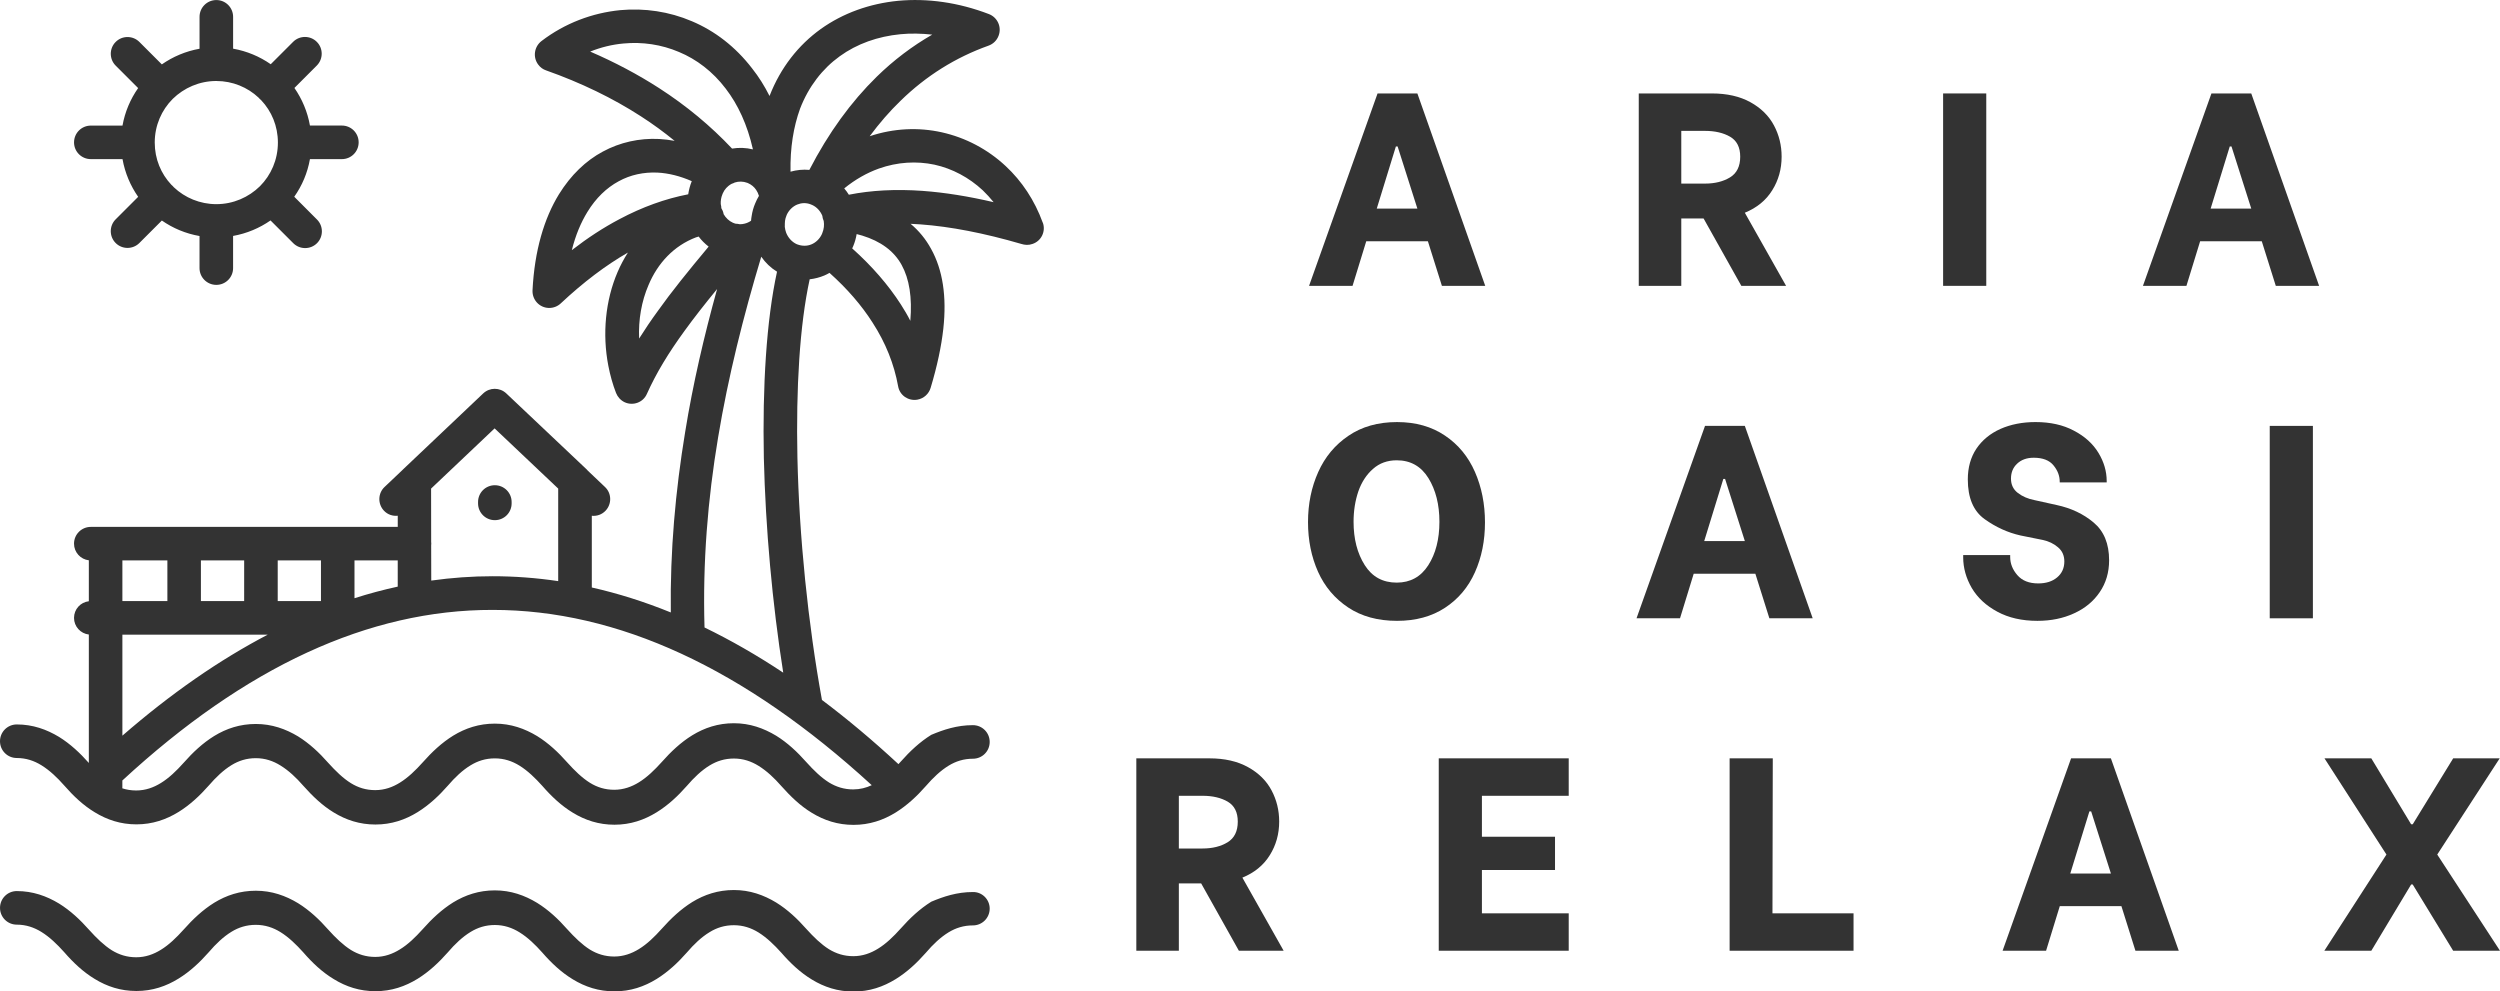 <?xml version="1.0" encoding="UTF-8" standalone="no"?>
<svg xmlns:inkscape="http://www.inkscape.org/namespaces/inkscape" xmlns:sodipodi="http://sodipodi.sourceforge.net/DTD/sodipodi-0.dtd" xmlns="http://www.w3.org/2000/svg" xmlns:svg="http://www.w3.org/2000/svg" width="327.001" zoomAndPan="magnify" viewBox="0 0 245.25 97.246" height="129.662" preserveAspectRatio="xMidYMid" version="1.0" id="svg41">
  <defs id="defs1">
    <clipPath id="b9423382ca">
      <path d="M 61.297,129.316 H 164 v 97.5 H 61.297 Z m 0,0" clip-rule="nonzero" id="path1"></path>
    </clipPath>
  </defs>
  <g clip-path="url(#b9423382ca)" id="g2" transform="translate(-61.297,-129.57)">
    <path fill="#333333" d="m 70.207,145.18 h 3.109 c 0.242,1.355 0.777,2.613 1.535,3.699 l -2.207,2.207 c -0.641,0.641 -0.641,1.684 0,2.324 0.637,0.641 1.684,0.641 2.324,0 l 2.207,-2.207 c 1.082,0.754 2.34,1.285 3.695,1.52 v 3.148 c 0,0.91 0.738,1.645 1.648,1.645 0.91,0 1.645,-0.734 1.645,-1.645 v -3.156 c 1.348,-0.242 2.594,-0.77 3.672,-1.52 l 2.234,2.234 c 0.641,0.637 1.684,0.637 2.324,0 0.641,-0.641 0.641,-1.688 0,-2.324 l -2.23,-2.234 c 0.766,-1.086 1.301,-2.34 1.539,-3.691 h 3.133 c 0.91,0 1.645,-0.734 1.645,-1.648 0,-0.91 -0.734,-1.645 -1.645,-1.645 h -3.133 c -0.238,-1.352 -0.773,-2.605 -1.523,-3.688 L 92.375,136 c 0.641,-0.641 0.641,-1.688 0,-2.324 -0.637,-0.641 -1.684,-0.641 -2.324,0 l -2.195,2.195 c -1.082,-0.754 -2.336,-1.285 -3.691,-1.527 v -3.121 c 0,-0.91 -0.734,-1.648 -1.645,-1.648 -0.91,0 -1.648,0.738 -1.648,1.648 v 3.129 c -1.355,0.242 -2.613,0.777 -3.699,1.535 l -2.203,-2.203 c -0.641,-0.641 -1.688,-0.641 -2.324,0 -0.641,0.637 -0.641,1.684 0,2.324 l 2.203,2.203 c -0.762,1.086 -1.293,2.332 -1.535,3.68 h -3.105 c -0.91,0 -1.648,0.734 -1.648,1.648 0,0.91 0.738,1.641 1.648,1.641 z m 12.312,-7.664 c 1.598,0 3.07,0.621 4.145,1.633 0.035,0.043 0.074,0.086 0.113,0.125 0.043,0.047 0.09,0.086 0.141,0.125 1.02,1.078 1.641,2.535 1.641,4.156 0,1.684 -0.676,3.195 -1.758,4.281 -1.105,1.086 -2.617,1.762 -4.281,1.762 -1.609,0 -3.086,-0.633 -4.164,-1.652 -0.035,-0.047 -0.074,-0.09 -0.117,-0.129 -0.043,-0.047 -0.086,-0.082 -0.133,-0.121 -1.012,-1.078 -1.629,-2.523 -1.629,-4.145 0,-1.684 0.68,-3.191 1.762,-4.277 1.105,-1.082 2.617,-1.758 4.281,-1.758 z m 75.867,81.188 c 0,0.91 -0.734,1.648 -1.645,1.648 -0.91,0 -1.684,0.25 -2.383,0.676 -0.793,0.484 -1.531,1.18 -2.242,2.016 -0.855,0.969 -1.82,1.879 -2.945,2.574 -1.223,0.754 -2.574,1.223 -4.145,1.223 -1.547,0 -2.887,-0.445 -4.086,-1.18 -1.125,-0.68 -2.09,-1.59 -3,-2.637 -0.68,-0.754 -1.414,-1.469 -2.227,-1.977 -0.719,-0.445 -1.512,-0.715 -2.422,-0.715 -0.91,0 -1.684,0.25 -2.379,0.68 -0.797,0.48 -1.531,1.18 -2.246,2.012 -0.852,0.969 -1.82,1.879 -2.945,2.578 -1.219,0.754 -2.574,1.219 -4.145,1.219 -1.547,0 -2.883,-0.445 -4.086,-1.18 -1.121,-0.68 -2.09,-1.586 -3,-2.633 -0.676,-0.758 -1.41,-1.473 -2.227,-1.977 -0.715,-0.445 -1.508,-0.719 -2.422,-0.719 -0.91,0 -1.684,0.254 -2.379,0.68 -0.793,0.484 -1.531,1.18 -2.246,2.016 -0.852,0.965 -1.82,1.879 -2.941,2.574 -1.223,0.754 -2.578,1.223 -4.145,1.223 -1.551,0 -2.887,-0.445 -4.086,-1.184 -1.125,-0.676 -2.094,-1.586 -3,-2.633 -0.68,-0.754 -1.414,-1.473 -2.227,-1.977 -0.719,-0.445 -1.512,-0.715 -2.422,-0.715 -0.914,0 -1.688,0.25 -2.383,0.676 -0.793,0.484 -1.531,1.184 -2.242,2.016 -0.855,0.969 -1.82,1.879 -2.945,2.574 -1.223,0.758 -2.574,1.223 -4.145,1.223 -1.551,0 -2.887,-0.445 -4.086,-1.18 -1.125,-0.68 -2.09,-1.586 -3,-2.633 -0.68,-0.758 -1.414,-1.473 -2.227,-1.977 -0.719,-0.445 -1.512,-0.719 -2.422,-0.719 -0.91,0 -1.645,-0.734 -1.645,-1.645 0,-0.91 0.734,-1.648 1.645,-1.648 1.57,0 2.922,0.484 4.145,1.223 1.125,0.695 2.09,1.609 2.945,2.574 0.734,0.816 1.469,1.531 2.242,2.016 0.699,0.426 1.473,0.68 2.383,0.68 0.91,0 1.703,-0.289 2.422,-0.734 0.793,-0.484 1.531,-1.203 2.227,-1.977 0.91,-1.027 1.879,-1.938 3,-2.637 1.199,-0.734 2.535,-1.18 4.086,-1.18 1.566,0 2.922,0.484 4.145,1.223 1.121,0.695 2.09,1.605 2.941,2.574 0.734,0.816 1.473,1.531 2.246,2.016 0.695,0.426 1.473,0.68 2.379,0.68 0.91,0 1.707,-0.293 2.422,-0.738 0.793,-0.48 1.531,-1.199 2.227,-1.973 0.91,-1.027 1.879,-1.938 3,-2.637 1.203,-0.734 2.539,-1.18 4.086,-1.18 1.57,0 2.926,0.484 4.145,1.223 1.125,0.695 2.094,1.605 2.945,2.574 0.734,0.812 1.473,1.531 2.246,2.016 0.695,0.422 1.469,0.676 2.379,0.676 0.891,0 1.707,-0.289 2.422,-0.734 0.793,-0.484 1.531,-1.199 2.227,-1.977 0.91,-1.023 1.879,-1.934 3,-2.633 1.199,-0.734 2.539,-1.18 4.086,-1.18 1.57,0 2.922,0.484 4.145,1.223 1.125,0.695 2.09,1.605 2.945,2.574 0.734,0.812 1.469,1.531 2.242,2.012 0.699,0.426 1.473,0.68 2.383,0.68 0.91,0 1.703,-0.289 2.422,-0.734 0.793,-0.484 1.531,-1.199 2.227,-1.977 0.91,-1.027 1.879,-1.934 3,-2.633 1.199,-0.504 2.516,-0.949 4.086,-0.949 0.906,-0.016 1.645,0.723 1.645,1.629 z m 5.207,-67.285 c -0.793,-2.191 -2.055,-4.086 -3.641,-5.559 -1.762,-1.645 -3.93,-2.789 -6.273,-3.312 -2.266,-0.504 -4.707,-0.406 -7.066,0.387 0.949,-1.277 1.953,-2.441 3.039,-3.488 2.5,-2.438 5.383,-4.242 8.617,-5.398 0.445,-0.156 0.812,-0.504 0.988,-0.969 0.328,-0.852 -0.098,-1.801 -0.949,-2.129 -2.984,-1.145 -6.043,-1.57 -8.91,-1.301 -2.785,0.273 -5.398,1.203 -7.59,2.77 -2.184,1.574 -3.934,3.773 -5.02,6.566 -0.496,-0.988 -1.062,-1.887 -1.699,-2.691 -1.645,-2.148 -3.68,-3.699 -5.926,-4.645 -2.227,-0.953 -4.645,-1.301 -7.008,-1.086 -2.75,0.27 -5.441,1.277 -7.746,3.039 -0.719,0.562 -0.852,1.59 -0.312,2.305 0.195,0.27 0.469,0.465 0.758,0.562 3.445,1.219 6.562,2.73 9.312,4.508 1.168,0.75 2.27,1.559 3.312,2.41 -0.508,-0.094 -1.012,-0.156 -1.512,-0.184 -1.953,-0.098 -3.852,0.328 -5.535,1.238 -1.668,0.891 -3.137,2.305 -4.301,4.184 -1.449,2.359 -2.398,5.516 -2.594,9.43 -0.039,0.91 0.656,1.684 1.57,1.723 0.465,0.019 0.891,-0.156 1.199,-0.445 2.219,-2.078 4.418,-3.742 6.59,-4.988 -0.387,0.605 -0.727,1.242 -1.012,1.906 -1.199,2.789 -1.512,6.082 -0.91,9.199 0.176,0.91 0.426,1.82 0.758,2.672 0.156,0.387 0.445,0.719 0.852,0.91 0.812,0.371 1.801,0.023 2.168,-0.812 0.93,-2.07 2.109,-4.008 3.699,-6.195 0.922,-1.273 1.98,-2.621 3.195,-4.105 -1.281,4.629 -2.371,9.293 -3.137,14.039 -0.949,5.762 -1.484,11.641 -1.406,17.691 -2.586,-1.051 -5.168,-1.867 -7.75,-2.449 v -7.035 c 0.488,0.051 0.992,-0.117 1.352,-0.5 0.621,-0.656 0.602,-1.703 -0.059,-2.324 L 118.969,175.75 c -0.039,-0.047 -0.078,-0.09 -0.121,-0.133 l -7.883,-7.453 c -0.637,-0.602 -1.625,-0.602 -2.266,0 l -7.781,7.375 c -0.059,0.051 -0.117,0.105 -0.168,0.164 l -1.73,1.641 c -0.656,0.617 -0.68,1.664 -0.059,2.324 0.359,0.383 0.863,0.547 1.355,0.496 v 1.094 H 70.207 c -0.91,0 -1.648,0.734 -1.648,1.645 0,0.844 0.637,1.539 1.453,1.633 v 4.016 c -0.82,0.094 -1.453,0.785 -1.453,1.633 0,0.844 0.637,1.539 1.453,1.633 v 12.598 c -0.848,-0.961 -1.809,-1.863 -2.922,-2.555 -1.223,-0.738 -2.578,-1.223 -4.145,-1.223 -0.91,0 -1.648,0.734 -1.648,1.645 0,0.914 0.734,1.648 1.648,1.648 0.91,0 1.703,0.27 2.422,0.715 0.812,0.504 1.547,1.203 2.227,1.977 0.91,1.043 1.879,1.957 3,2.633 1.199,0.734 2.535,1.184 4.086,1.184 1.566,0 2.922,-0.469 4.145,-1.223 1.121,-0.695 2.09,-1.609 2.941,-2.574 0.719,-0.832 1.453,-1.531 2.246,-2.016 0.695,-0.426 1.473,-0.68 2.379,-0.68 0.91,0 1.707,0.273 2.422,0.719 0.816,0.504 1.551,1.199 2.227,1.977 0.93,1.043 1.879,1.953 3,2.633 1.203,0.734 2.539,1.18 4.086,1.18 1.57,0 2.926,-0.465 4.145,-1.219 1.125,-0.699 2.094,-1.609 2.945,-2.578 0.715,-0.832 1.449,-1.531 2.246,-2.012 0.695,-0.426 1.469,-0.68 2.379,-0.68 0.91,0 1.703,0.27 2.422,0.715 0.812,0.504 1.547,1.223 2.227,1.977 0.91,1.047 1.879,1.957 3,2.637 1.199,0.734 2.539,1.18 4.086,1.18 1.57,0 2.922,-0.469 4.145,-1.223 1.125,-0.695 2.09,-1.605 2.945,-2.574 0.715,-0.832 1.449,-1.531 2.242,-2.016 0.699,-0.426 1.473,-0.68 2.383,-0.68 0.91,0 1.703,0.273 2.422,0.719 0.812,0.504 1.547,1.199 2.227,1.977 0.93,1.043 1.879,1.957 3,2.633 1.199,0.734 2.535,1.18 4.086,1.18 1.566,0 2.922,-0.465 4.145,-1.219 1.121,-0.699 2.09,-1.609 2.941,-2.578 0.719,-0.832 1.453,-1.527 2.246,-2.012 0.695,-0.426 1.473,-0.68 2.379,-0.68 0.914,0 1.648,-0.734 1.648,-1.645 0,-0.914 -0.734,-1.648 -1.648,-1.648 -1.566,0 -2.883,0.445 -4.082,0.949 -1.125,0.699 -2.094,1.609 -3.004,2.637 -0.07,0.078 -0.145,0.16 -0.219,0.238 -2.504,-2.32 -5.004,-4.418 -7.504,-6.297 -1.367,-7.516 -2.234,-16.023 -2.406,-23.801 -0.141,-6.766 0.219,-12.961 1.203,-17.465 0.492,-0.055 0.977,-0.18 1.434,-0.371 0.176,-0.074 0.348,-0.164 0.512,-0.258 1.734,1.551 3.148,3.184 4.23,4.887 1.277,1.977 2.109,4.066 2.5,6.234 0.152,0.891 1.004,1.473 1.895,1.316 0.641,-0.117 1.125,-0.582 1.297,-1.164 0.641,-2.129 1.047,-4.047 1.242,-5.789 0.348,-3.176 -0.059,-5.789 -1.203,-7.844 -0.52,-0.953 -1.191,-1.77 -2.008,-2.453 0.316,0.012 0.637,0.031 0.965,0.055 2.945,0.215 6.234,0.852 9.895,1.918 0.348,0.113 0.734,0.137 1.102,0 0.859,-0.281 1.32,-1.23 1.012,-2.082 z m -23.816,-11.172 c 0.852,-2.207 2.207,-3.934 3.891,-5.152 1.703,-1.238 3.754,-1.953 5.965,-2.168 1.004,-0.098 2.051,-0.074 3.117,0.039 -1.957,1.125 -3.777,2.5 -5.441,4.125 -2.531,2.477 -4.742,5.52 -6.613,9.145 -0.629,-0.059 -1.254,0.008 -1.848,0.176 -0.047,-2.363 0.301,-4.418 0.93,-6.164 z m -6.586,11.172 c -0.383,-0.172 -0.695,-0.477 -0.906,-0.84 0,-0.008 0,-0.023 -0.004,-0.031 -0.039,-0.207 -0.117,-0.395 -0.223,-0.562 0,-0.051 0,-0.105 -0.008,-0.156 -0.008,-0.082 -0.023,-0.164 -0.047,-0.246 -0.016,-0.312 0.031,-0.637 0.164,-0.953 l 0.039,-0.098 c 0.086,-0.195 0.199,-0.371 0.336,-0.52 0.074,-0.059 0.145,-0.125 0.211,-0.199 0.102,-0.086 0.211,-0.156 0.324,-0.215 0.105,-0.031 0.203,-0.07 0.301,-0.125 0.391,-0.125 0.816,-0.121 1.227,0.031 l 0.059,0.023 c 0.348,0.152 0.621,0.383 0.816,0.676 0.113,0.176 0.211,0.371 0.27,0.582 -0.137,0.234 -0.27,0.484 -0.367,0.734 -0.176,0.406 -0.289,0.832 -0.348,1.238 -0.039,0.156 -0.039,0.309 -0.059,0.465 -0.195,0.137 -0.41,0.234 -0.641,0.289 -0.156,0.043 -0.312,0.055 -0.473,0.055 -0.129,-0.031 -0.262,-0.051 -0.391,-0.051 -0.094,-0.023 -0.188,-0.055 -0.281,-0.098 z m 6.336,2.129 -0.059,-0.019 c -0.484,-0.215 -0.855,-0.641 -1.047,-1.125 -0.066,-0.191 -0.117,-0.387 -0.137,-0.59 0,-0.016 0.004,-0.031 0.004,-0.051 0,-0.176 0,-0.367 0.019,-0.523 0.019,-0.172 0.074,-0.348 0.137,-0.504 0.012,-0.039 0.027,-0.074 0.043,-0.113 0.215,-0.457 0.598,-0.816 1.02,-0.988 0.41,-0.168 0.871,-0.191 1.316,-0.019 0.012,0.008 0.027,0.016 0.039,0.019 0.031,0.016 0.066,0.027 0.102,0.039 0.473,0.211 0.828,0.625 1.008,1.074 0.012,0.09 0.023,0.188 0.051,0.277 0.023,0.078 0.051,0.148 0.082,0.223 0.062,0.387 0.023,0.793 -0.141,1.191 l -0.039,0.098 c -0.211,0.465 -0.602,0.832 -1.023,1.004 -0.426,0.18 -0.914,0.18 -1.375,0.008 z m -20.332,-18.918 c 1.062,-0.426 2.168,-0.695 3.27,-0.793 1.84,-0.176 3.719,0.098 5.441,0.832 1.723,0.715 3.312,1.918 4.59,3.602 1.195,1.555 2.121,3.539 2.664,5.953 -0.688,-0.168 -1.379,-0.188 -2.047,-0.078 -2.098,-2.227 -4.473,-4.199 -7.16,-5.934 -2.074,-1.336 -4.34,-2.539 -6.758,-3.582 z m -1.801,19.48 c 0.367,-1.473 0.891,-2.711 1.531,-3.754 0.832,-1.359 1.879,-2.363 3.059,-3 1.16,-0.641 2.461,-0.914 3.812,-0.855 1.09,0.055 2.227,0.34 3.363,0.84 l -0.012,0.031 c -0.164,0.414 -0.27,0.836 -0.336,1.258 -2.242,0.434 -4.496,1.242 -6.75,2.441 -1.57,0.828 -3.121,1.84 -4.668,3.039 z m 8.441,5.961 c -0.68,0.93 -1.277,1.82 -1.84,2.711 -0.078,-1.84 0.234,-3.66 0.93,-5.266 0.891,-2.113 2.461,-3.836 4.664,-4.668 l 0.078,-0.019 c 0.055,-0.023 0.117,-0.039 0.168,-0.055 0.277,0.371 0.609,0.699 0.98,0.988 -2.023,2.422 -3.664,4.457 -4.98,6.309 z m -16.016,11.523 6.238,5.906 v 9.078 c -2.145,-0.32 -4.285,-0.48 -6.43,-0.48 -2.012,0 -4.02,0.145 -6.023,0.426 l -0.008,-3.445 c 0.008,-0.059 0.012,-0.117 0.012,-0.176 0,-0.062 -0.004,-0.121 -0.012,-0.18 l -0.008,-5.223 z m -9.504,15.523 c -1.418,0.309 -2.832,0.688 -4.242,1.137 v -3.707 h 4.242 z m -7.531,1.418 h -4.242 v -3.988 h 4.242 z m -7.535,0 h -4.242 v -3.988 H 85.25 Z m -7.531,0 h -4.414 v -3.988 h 4.414 z m 9.848,3.293 c -4.77,2.492 -9.527,5.797 -14.262,9.91 v -9.91 z m 57.441,15.184 c -0.91,0 -1.684,-0.254 -2.383,-0.68 -0.773,-0.484 -1.508,-1.199 -2.242,-2.016 -0.855,-0.965 -1.82,-1.879 -2.945,-2.574 -1.223,-0.734 -2.574,-1.223 -4.145,-1.223 -1.547,0 -2.887,0.449 -4.086,1.184 -1.125,0.695 -2.09,1.605 -3,2.633 -0.695,0.773 -1.434,1.488 -2.227,1.977 -0.715,0.445 -1.531,0.734 -2.422,0.734 -0.91,0 -1.684,-0.25 -2.379,-0.68 -0.777,-0.484 -1.512,-1.199 -2.246,-2.016 -0.852,-0.965 -1.82,-1.879 -2.945,-2.574 -1.219,-0.734 -2.574,-1.219 -4.145,-1.219 -1.547,0 -2.883,0.445 -4.086,1.18 -1.121,0.695 -2.09,1.605 -3,2.633 -0.695,0.777 -1.434,1.488 -2.227,1.977 -0.715,0.445 -1.508,0.734 -2.422,0.734 -0.91,0 -1.684,-0.25 -2.379,-0.68 -0.777,-0.48 -1.512,-1.199 -2.246,-2.012 -0.852,-0.969 -1.82,-1.879 -2.941,-2.578 -1.223,-0.734 -2.578,-1.219 -4.145,-1.219 -1.551,0 -2.887,0.445 -4.086,1.18 -1.125,0.695 -2.094,1.605 -3,2.633 -0.695,0.777 -1.434,1.492 -2.227,1.977 -0.719,0.445 -1.512,0.734 -2.422,0.734 -0.492,0 -0.941,-0.074 -1.363,-0.211 0.004,-0.039 0.004,-0.078 0.004,-0.117 v -0.652 c 12.078,-11.156 24.184,-16.754 36.328,-16.734 12.266,0 24.656,5.711 37.188,17.195 -0.555,0.258 -1.152,0.414 -1.812,0.414 z M 130.41,191.125 c -0.188,-6.387 0.316,-12.566 1.332,-18.641 0.996,-5.992 2.477,-11.879 4.234,-17.73 0.406,0.586 0.926,1.09 1.547,1.469 -1.043,4.773 -1.434,11.258 -1.293,18.277 0.164,6.867 0.828,14.25 1.902,21.059 -2.57,-1.707 -5.148,-3.184 -7.723,-4.434 z m 20.191,-30.082 c -0.27,-0.543 -0.598,-1.086 -0.93,-1.609 -1.238,-1.922 -2.836,-3.762 -4.773,-5.496 0.008,-0.019 0.019,-0.039 0.027,-0.062 l 0.078,-0.172 c 0.16,-0.387 0.266,-0.777 0.332,-1.172 0.184,0.047 0.367,0.094 0.543,0.148 1.816,0.559 3.117,1.508 3.871,2.883 0.754,1.371 1.043,3.191 0.852,5.48 z m 1.238,-12.746 c -2.672,-0.191 -5.094,-0.059 -7.27,0.375 -0.133,-0.219 -0.289,-0.422 -0.453,-0.621 1.086,-0.883 2.227,-1.523 3.387,-1.941 1.84,-0.656 3.719,-0.754 5.461,-0.387 1.762,0.387 3.391,1.262 4.742,2.516 0.387,0.371 0.734,0.758 1.066,1.164 -2.477,-0.578 -4.801,-0.949 -6.934,-1.105 z m -43.645,30.656 v -0.137 c 0,-0.91 0.734,-1.645 1.648,-1.645 0.906,0 1.645,0.734 1.645,1.645 v 0.137 c 0,0.91 -0.734,1.645 -1.645,1.645 -0.914,0 -1.648,-0.738 -1.648,-1.645 z m 0,0" fill-opacity="1" fill-rule="nonzero" id="path2"></path>
  </g>
  <g fill="#333333" fill-opacity="1" id="g5" transform="translate(-61.297,-129.57)">
    <g transform="translate(189.232,157.612)" id="g4">
      <g id="g3">
        <path d="M 12.141,-4.375 H 6.094 L 4.75,0 H 0.484 l 6.719,-18.875 h 3.906 L 17.766,0 h -4.25 z m -1.031,-3.203 -1.938,-6.094 H 9 l -1.875,6.094 z m 0,0" id="path3"></path>
      </g>
    </g>
  </g>
  <g fill="#333333" fill-opacity="1" id="g8" transform="translate(-61.297,-129.57)">
    <g transform="translate(220.653,157.612)" id="g7">
      <g id="g6">
        <path d="m 7.766,-6.609 h -2.188 V 0 H 1.406 v -18.875 h 7.172 c 1.488,0 2.75,0.289 3.781,0.859 1.039,0.574 1.812,1.336 2.312,2.281 0.5,0.938 0.75,1.961 0.75,3.062 0,1.219 -0.309,2.32 -0.922,3.297 -0.605,0.98 -1.5,1.715 -2.688,2.203 L 15.859,0 H 11.469 Z m -2.188,-3.422 H 7.906 c 0.969,0 1.785,-0.203 2.453,-0.609 0.664,-0.406 1,-1.082 1,-2.031 0,-0.914 -0.328,-1.566 -0.984,-1.953 -0.656,-0.383 -1.48,-0.578 -2.469,-0.578 H 5.578 Z m 0,0" id="path5"></path>
      </g>
    </g>
  </g>
  <g fill="#333333" fill-opacity="1" id="g11" transform="translate(-61.297,-129.57)">
    <g transform="translate(250.322,157.612)" id="g10">
      <g id="g9">
        <path d="M 1.594,-18.875 H 5.828 V 0 H 1.594 Z m 0,0" id="path8"></path>
      </g>
    </g>
  </g>
  <g fill="#333333" fill-opacity="1" id="g14" transform="translate(-61.297,-129.57)">
    <g transform="translate(271.036,157.612)" id="g13">
      <g id="g12">
        <path d="M 12.141,-4.375 H 6.094 L 4.75,0 H 0.484 l 6.719,-18.875 h 3.906 L 17.766,0 h -4.25 z m -1.031,-3.203 -1.938,-6.094 H 9 l -1.875,6.094 z m 0,0" id="path11"></path>
      </g>
    </g>
  </g>
  <g fill="#333333" fill-opacity="1" id="g17" transform="translate(-61.297,-129.57)">
    <g transform="translate(188.613,190.225)" id="g16">
      <g id="g15">
        <path d="M 9.734,0.25 C 7.848,0.25 6.25,-0.188 4.938,-1.062 3.625,-1.938 2.641,-3.102 1.984,-4.562 1.328,-6.031 1,-7.656 1,-9.438 c 0,-1.781 0.332,-3.414 1,-4.906 0.664,-1.488 1.656,-2.676 2.969,-3.562 1.312,-0.895 2.898,-1.344 4.766,-1.344 1.832,0 3.398,0.445 4.703,1.328 1.301,0.875 2.281,2.062 2.938,3.562 0.656,1.5 0.984,3.152 0.984,4.953 0,1.793 -0.328,3.422 -0.984,4.891 -0.656,1.469 -1.637,2.633 -2.938,3.484 C 13.133,-0.176 11.566,0.25 9.734,0.25 Z M 9.703,-3.5 c 1.332,0 2.363,-0.566 3.094,-1.703 0.727,-1.133 1.094,-2.555 1.094,-4.266 0,-1.688 -0.359,-3.113 -1.078,-4.281 -0.719,-1.164 -1.758,-1.75 -3.109,-1.75 -0.918,0 -1.695,0.281 -2.328,0.844 -0.637,0.555 -1.117,1.289 -1.438,2.203 -0.312,0.918 -0.469,1.914 -0.469,2.984 0,1.68 0.363,3.094 1.094,4.25 C 7.289,-4.07 8.336,-3.5 9.703,-3.5 Z m 0,0" id="path14"></path>
      </g>
    </g>
  </g>
  <g fill="#333333" fill-opacity="1" id="g20" transform="translate(-61.297,-129.57)">
    <g transform="translate(221.356,190.225)" id="g19">
      <g id="g18">
        <path d="M 12.141,-4.375 H 6.094 L 4.75,0 H 0.484 l 6.719,-18.875 h 3.906 L 17.766,0 h -4.25 z m -1.031,-3.203 -1.938,-6.094 H 9 l -1.875,6.094 z m 0,0" id="path17"></path>
      </g>
    </g>
  </g>
  <g fill="#333333" fill-opacity="1" id="g23" transform="translate(-61.297,-129.57)">
    <g transform="translate(252.777,190.225)" id="g22">
      <g id="g21">
        <path d="M 8.391,0.25 C 6.879,0.25 5.57,-0.047 4.469,-0.641 3.363,-1.234 2.523,-2.008 1.953,-2.969 1.391,-3.938 1.109,-4.941 1.109,-5.984 v -0.219 H 5.719 v 0.188 c 0,0.648 0.234,1.242 0.703,1.781 0.469,0.543 1.148,0.812 2.047,0.812 0.77,0 1.391,-0.195 1.859,-0.594 0.469,-0.395 0.703,-0.914 0.703,-1.562 0,-0.582 -0.211,-1.047 -0.625,-1.391 C 10,-7.32 9.5,-7.562 8.906,-7.688 L 6.734,-8.125 C 5.484,-8.406 4.305,-8.941 3.203,-9.734 2.109,-10.523 1.562,-11.82 1.562,-13.625 c 0,-1.164 0.281,-2.172 0.844,-3.016 0.57,-0.844 1.359,-1.488 2.359,-1.938 1.008,-0.445 2.156,-0.672 3.438,-0.672 1.457,0 2.711,0.281 3.766,0.844 1.062,0.555 1.863,1.277 2.406,2.172 0.539,0.887 0.812,1.812 0.812,2.781 v 0.125 h -4.609 v -0.078 c 0,-0.57 -0.203,-1.102 -0.609,-1.594 -0.406,-0.5 -1.055,-0.75 -1.938,-0.75 -0.68,0 -1.219,0.195 -1.625,0.578 -0.406,0.375 -0.609,0.867 -0.609,1.469 0,0.594 0.223,1.062 0.672,1.406 0.445,0.344 0.988,0.578 1.625,0.703 l 2.188,0.484 c 1.414,0.305 2.625,0.875 3.625,1.719 1.008,0.844 1.516,2.078 1.516,3.703 0,1.188 -0.309,2.23 -0.922,3.125 -0.605,0.898 -1.445,1.59 -2.516,2.078 C 10.922,0.004 9.723,0.25 8.391,0.25 Z m 0,0" id="path20"></path>
      </g>
    </g>
  </g>
  <g fill="#333333" fill-opacity="1" id="g26" transform="translate(-61.297,-129.57)">
    <g transform="translate(282.364,190.225)" id="g25">
      <g id="g24">
        <path d="M 1.594,-18.875 H 5.828 V 0 H 1.594 Z m 0,0" id="path23"></path>
      </g>
    </g>
  </g>
  <g fill="#333333" fill-opacity="1" id="g29" transform="translate(-61.297,-129.57)">
    <g transform="translate(171.364,222.839)" id="g28">
      <g id="g27">
        <path d="m 7.766,-6.609 h -2.188 V 0 H 1.406 v -18.875 h 7.172 c 1.488,0 2.75,0.289 3.781,0.859 1.039,0.574 1.812,1.336 2.312,2.281 0.5,0.938 0.75,1.961 0.75,3.062 0,1.219 -0.309,2.32 -0.922,3.297 -0.605,0.98 -1.5,1.715 -2.688,2.203 L 15.859,0 H 11.469 Z m -2.188,-3.422 H 7.906 c 0.969,0 1.785,-0.203 2.453,-0.609 0.664,-0.406 1,-1.082 1,-2.031 0,-0.914 -0.328,-1.566 -0.984,-1.953 -0.656,-0.383 -1.48,-0.578 -2.469,-0.578 H 5.578 Z m 0,0" id="path26"></path>
      </g>
    </g>
  </g>
  <g fill="#333333" fill-opacity="1" id="g32" transform="translate(-61.297,-129.57)">
    <g transform="translate(201.032,222.839)" id="g31">
      <g id="g30">
        <path d="M 5.641,-15.203 V -11.188 H 12.812 v 3.266 H 5.641 v 4.25 H 14.156 V 0 h -12.75 v -18.875 h 12.75 v 3.672 z m 0,0" id="path29"></path>
      </g>
    </g>
  </g>
  <g fill="#333333" fill-opacity="1" id="g35" transform="translate(-61.297,-129.57)">
    <g transform="translate(229.567,222.839)" id="g34">
      <g id="g33">
        <path d="M 13.562,-3.672 V 0 H 1.406 v -18.875 h 4.234 l -0.031,15.203 z m 0,0" id="path32"></path>
      </g>
    </g>
  </g>
  <g fill="#333333" fill-opacity="1" id="g38" transform="translate(-61.297,-129.57)">
    <g transform="translate(257.267,222.839)" id="g37">
      <g id="g36">
        <path d="M 12.141,-4.375 H 6.094 L 4.75,0 H 0.484 l 6.719,-18.875 h 3.906 L 17.766,0 h -4.25 z m -1.031,-3.203 -1.938,-6.094 H 9 l -1.875,6.094 z m 0,0" id="path35"></path>
      </g>
    </g>
  </g>
  <g fill="#333333" fill-opacity="1" id="g41" transform="translate(-61.297,-129.57)">
    <g transform="translate(288.688,222.839)" id="g40">
      <g id="g39">
        <path d="M 6.719,-9.438 0.641,-18.875 h 4.594 l 3.906,6.469 h 0.156 l 3.969,-6.469 h 4.562 l -6.125,9.438 L 17.859,0 h -4.594 L 9.297,-6.5 H 9.141 L 5.234,0 H 0.625 Z m 0,0" id="path38"></path>
      </g>
    </g>
  </g>
</svg>
